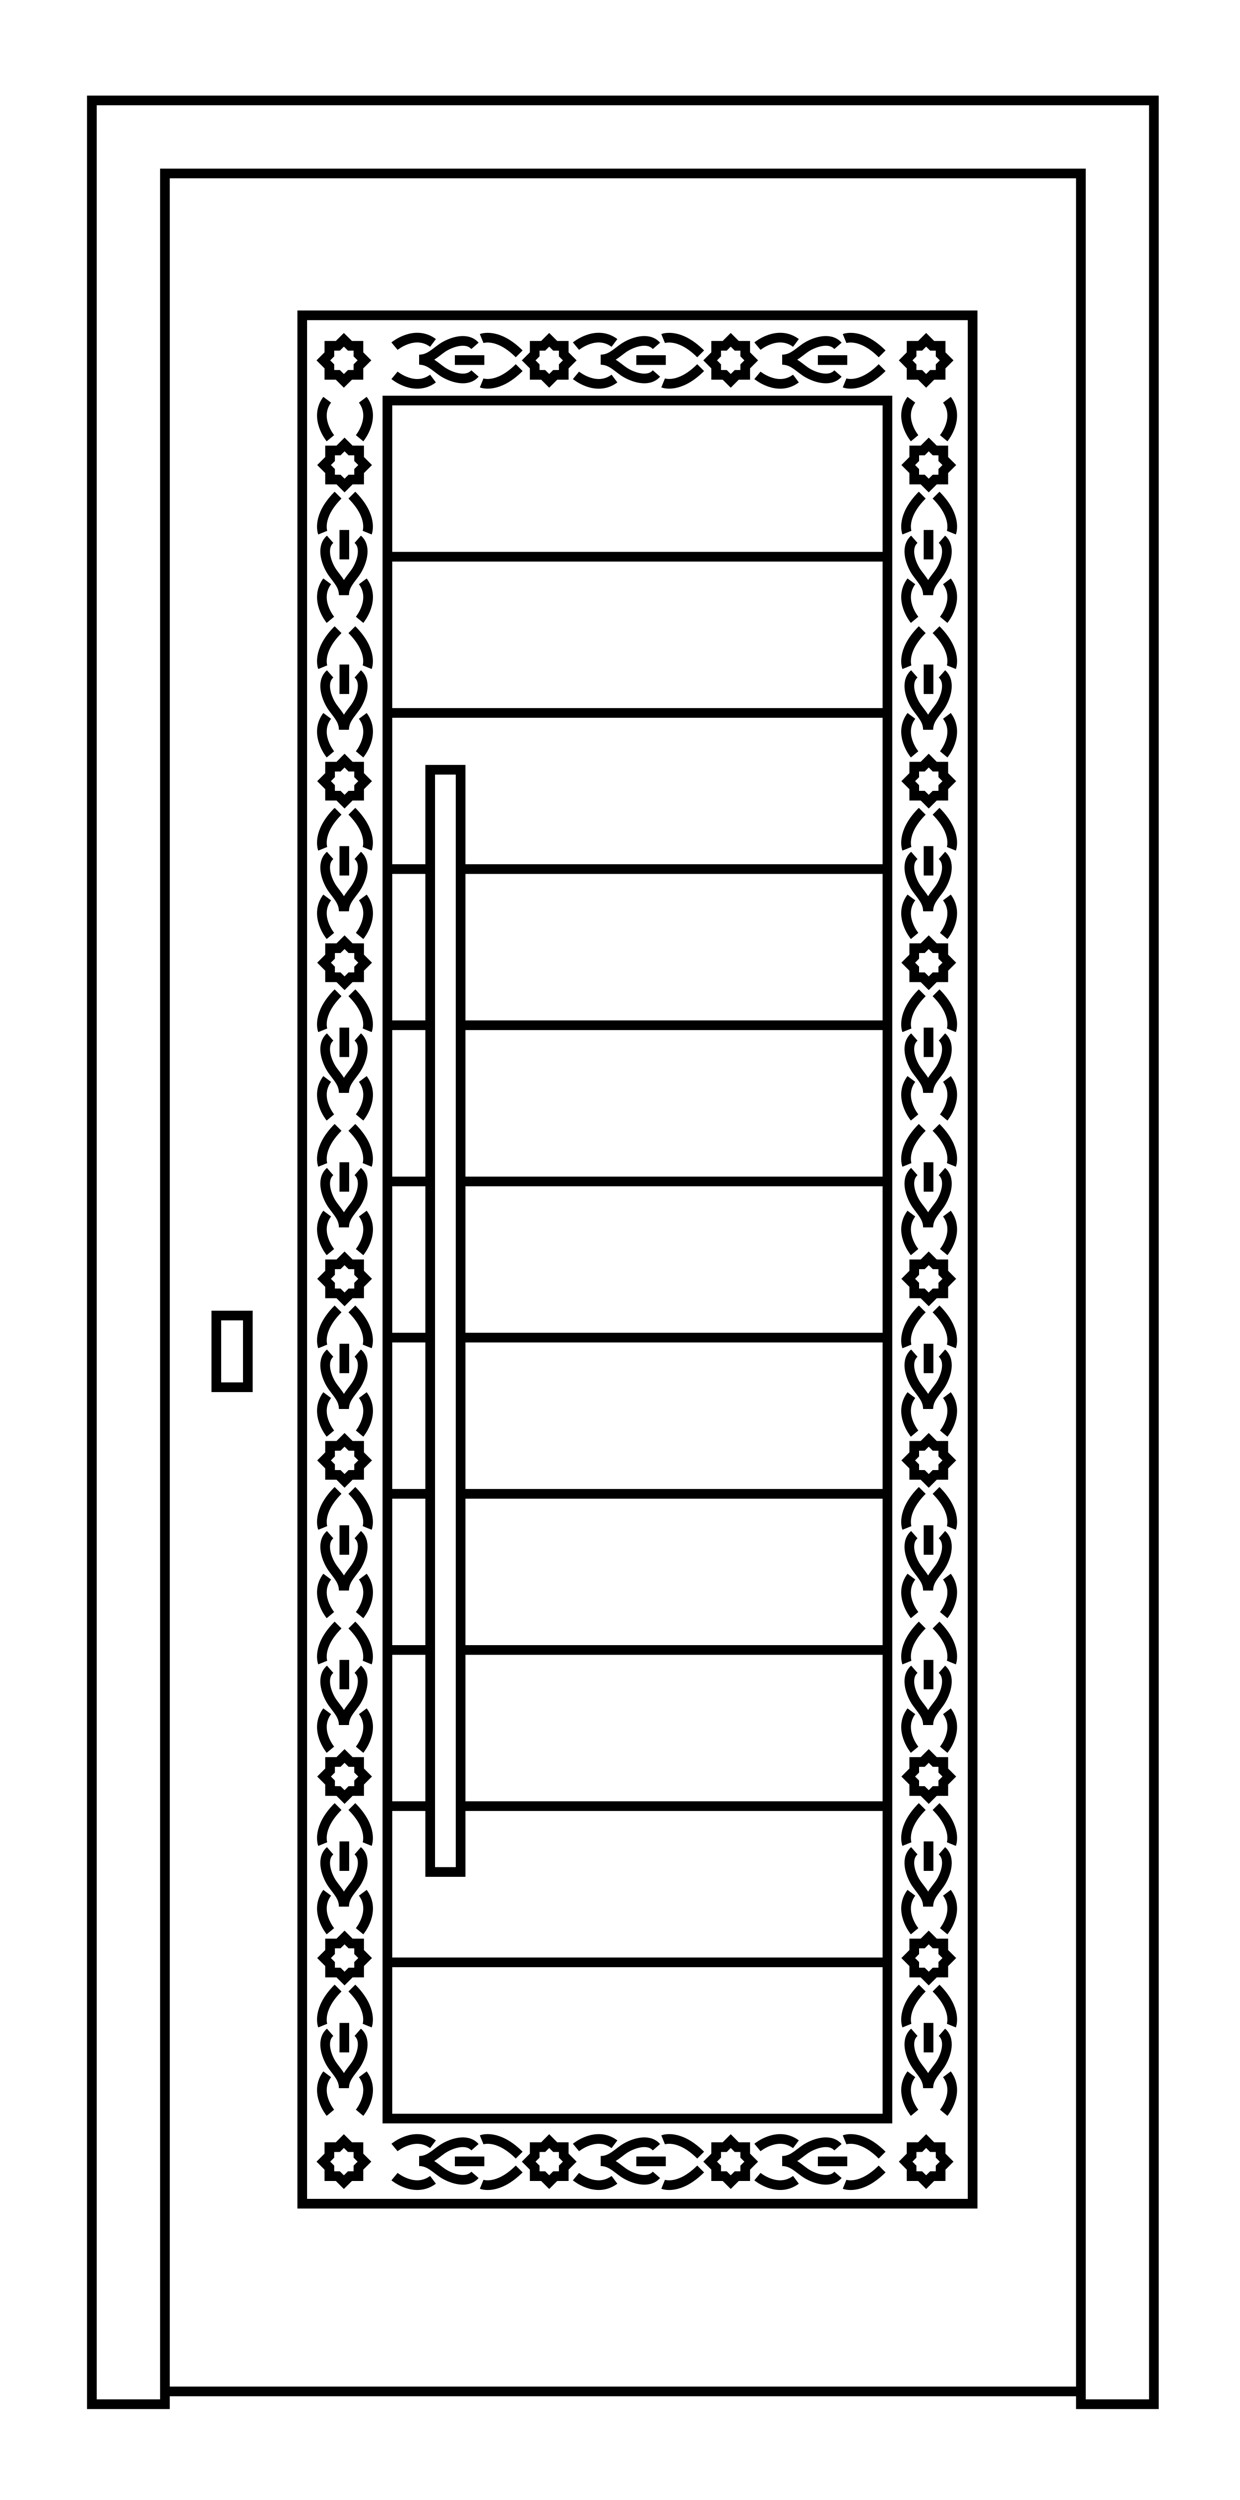 <?xml version="1.0" encoding="utf-8"?>
<!-- Generator: Adobe Illustrator 25.1.0, SVG Export Plug-In . SVG Version: 6.00 Build 0)  -->
<svg version="1.1" id="Capa_1" xmlns="http://www.w3.org/2000/svg" xmlns:xlink="http://www.w3.org/1999/xlink" x="0px" y="0px"
	 viewBox="0 0 181.42 365.67" style="enable-background:new 0 0 181.42 365.67;" xml:space="preserve">
<style type="text/css">
	.st0{fill:none;stroke:#000000;stroke-width:1.417;stroke-miterlimit:10;}
</style>
<g>
	<polygon class="st0" points="13.44,14.69 13.44,351.66 24.13,351.66 24.13,25.37 158.14,25.37 158.14,351.66 168.82,351.66 
		168.82,14.69 	"/>
	<line class="st0" x1="24.13" y1="349.79" x2="158.14" y2="349.79"/>
	<rect x="31.65" y="192.42" class="st0" width="4.61" height="10.49"/>
	<rect x="62.94" y="112.59" class="st0" width="4.45" height="161.22"/>
	<line class="st0" x1="129.84" y1="149.96" x2="67.39" y2="149.96"/>
	<line class="st0" x1="62.94" y1="149.96" x2="56.68" y2="149.96"/>
	<line class="st0" x1="129.84" y1="127.12" x2="67.39" y2="127.12"/>
	<line class="st0" x1="62.94" y1="127.12" x2="56.68" y2="127.12"/>
	<line class="st0" x1="129.84" y1="172.81" x2="67.39" y2="172.81"/>
	<line class="st0" x1="62.94" y1="172.81" x2="56.68" y2="172.81"/>
	<line class="st0" x1="129.84" y1="195.65" x2="67.39" y2="195.65"/>
	<line class="st0" x1="62.94" y1="195.65" x2="56.68" y2="195.65"/>
	<line class="st0" x1="129.84" y1="218.5" x2="67.39" y2="218.5"/>
	<line class="st0" x1="62.94" y1="218.5" x2="56.68" y2="218.5"/>
	<line class="st0" x1="129.84" y1="241.34" x2="67.39" y2="241.34"/>
	<line class="st0" x1="62.94" y1="241.34" x2="56.68" y2="241.34"/>
	<line class="st0" x1="129.84" y1="264.18" x2="67.39" y2="264.18"/>
	<line class="st0" x1="62.94" y1="264.18" x2="56.68" y2="264.18"/>
	<path class="st0" d="M24.92,279.14"/>
	<path class="st0" d="M158.93,279.14"/>
	<line class="st0" x1="129.84" y1="287.03" x2="56.68" y2="287.03"/>
	<line class="st0" x1="129.84" y1="81.43" x2="56.68" y2="81.43"/>
	<line class="st0" x1="129.84" y1="104.28" x2="56.68" y2="104.28"/>
	<rect x="44.22" y="46.12" class="st0" width="98.08" height="276.21"/>
	
		<rect x="-32.38" y="147.65" transform="matrix(-1.836970e-16 1 -1 -1.836970e-16 277.489 90.97)" class="st0" width="251.29" height="73.16"/>
	<polygon class="st0" points="52.44,53.59 53.32,52.71 52.44,51.83 52.44,50.58 51.2,50.58 50.31,49.7 49.43,50.58 48.19,50.58 
		48.19,51.83 47.31,52.71 48.19,53.59 48.19,54.83 49.43,54.83 50.31,55.71 51.2,54.83 52.44,54.83 	"/>
	<polygon class="st0" points="137.62,53.59 138.5,52.71 137.62,51.83 137.62,50.58 136.38,50.58 135.5,49.7 134.62,50.58 
		133.37,50.58 133.37,51.83 132.5,52.71 133.37,53.59 133.37,54.83 134.62,54.83 135.5,55.71 136.38,54.83 137.62,54.83 	"/>
	<g>
		<polygon class="st0" points="82.48,53.59 83.36,52.71 82.48,51.83 82.48,50.58 81.23,50.58 80.35,49.7 79.47,50.58 78.23,50.58 
			78.23,51.83 77.35,52.71 78.23,53.59 78.23,54.83 79.47,54.83 80.35,55.71 81.23,54.83 82.48,54.83 		"/>
		<path class="st0" d="M61.33,52.58c1.41,0,2.24-0.9,3.32-1.66s3.58-1.77,4.84-0.33"/>
		<path class="st0" d="M61.33,52.64c1.41,0,2.24,0.9,3.32,1.66s3.58,1.77,4.84,0.33"/>
		<path class="st0" d="M57.72,50.63c0,0,2.96-2.46,5.63-0.47"/>
		<path class="st0" d="M70.47,56.01c0,0,2.31,0.94,5.49-2.24"/>
		<path class="st0" d="M57.72,54.9c0,0,2.96,2.46,5.63,0.47"/>
		<path class="st0" d="M70.47,49.52c0,0,2.31-0.94,5.49,2.24"/>
		<line class="st0" x1="66.55" y1="52.67" x2="70.86" y2="52.67"/>
		<polygon class="st0" points="109.03,53.59 109.91,52.71 109.03,51.83 109.03,50.58 107.79,50.58 106.91,49.7 106.03,50.58 
			104.78,50.58 104.78,51.83 103.9,52.71 104.78,53.59 104.78,54.83 106.03,54.83 106.91,55.71 107.79,54.83 109.03,54.83 		"/>
		<path class="st0" d="M87.88,52.58c1.41,0,2.24-0.9,3.32-1.66c1.08-0.76,3.58-1.77,4.84-0.33"/>
		<path class="st0" d="M87.88,52.64c1.41,0,2.24,0.9,3.32,1.66c1.08,0.76,3.58,1.77,4.84,0.33"/>
		<path class="st0" d="M84.27,50.63c0,0,2.96-2.46,5.63-0.47"/>
		<path class="st0" d="M97.02,56.01c0,0,2.31,0.94,5.49-2.24"/>
		<path class="st0" d="M84.27,54.9c0,0,2.96,2.46,5.63,0.47"/>
		<path class="st0" d="M97.02,49.52c0,0,2.31-0.94,5.49,2.24"/>
		<line class="st0" x1="93.1" y1="52.67" x2="97.41" y2="52.67"/>
		<path class="st0" d="M114.44,52.58c1.41,0,2.24-0.9,3.32-1.66s3.58-1.77,4.84-0.33"/>
		<path class="st0" d="M114.44,52.64c1.41,0,2.24,0.9,3.32,1.66s3.58,1.77,4.84,0.33"/>
		<path class="st0" d="M110.82,50.63c0,0,2.96-2.46,5.63-0.47"/>
		<path class="st0" d="M123.57,56.01c0,0,2.31,0.94,5.49-2.24"/>
		<path class="st0" d="M110.82,54.9c0,0,2.96,2.46,5.63,0.47"/>
		<path class="st0" d="M123.57,49.52c0,0,2.31-0.94,5.49,2.24"/>
		<line class="st0" x1="119.66" y1="52.67" x2="123.96" y2="52.67"/>
	</g>
	<polygon class="st0" points="52.44,317.06 53.32,316.18 52.44,315.3 52.44,314.06 51.2,314.06 50.31,313.17 49.43,314.06 
		48.19,314.06 48.19,315.3 47.31,316.18 48.19,317.06 48.19,318.3 49.43,318.3 50.31,319.18 51.2,318.3 52.44,318.3 	"/>
	<polygon class="st0" points="137.62,317.06 138.5,316.18 137.62,315.3 137.62,314.06 136.38,314.06 135.5,313.17 134.62,314.06 
		133.37,314.06 133.37,315.3 132.5,316.18 133.37,317.06 133.37,318.3 134.62,318.3 135.5,319.18 136.38,318.3 137.62,318.3 	"/>
	<g>
		<polygon class="st0" points="82.48,317.06 83.36,316.18 82.48,315.3 82.48,314.06 81.23,314.06 80.35,313.17 79.47,314.06 
			78.23,314.06 78.23,315.3 77.35,316.18 78.23,317.06 78.23,318.3 79.47,318.3 80.35,319.18 81.23,318.3 82.48,318.3 		"/>
		<path class="st0" d="M61.33,316.06c1.41,0,2.24-0.9,3.32-1.66s3.58-1.77,4.84-0.33"/>
		<path class="st0" d="M61.33,316.12c1.41,0,2.24,0.9,3.32,1.66s3.58,1.77,4.84,0.33"/>
		<path class="st0" d="M57.72,314.11c0,0,2.96-2.46,5.63-0.47"/>
		<path class="st0" d="M70.47,319.49c0,0,2.31,0.94,5.49-2.24"/>
		<path class="st0" d="M57.72,318.37c0,0,2.96,2.46,5.63,0.47"/>
		<path class="st0" d="M70.47,312.99c0,0,2.31-0.94,5.49,2.24"/>
		<line class="st0" x1="66.55" y1="316.14" x2="70.86" y2="316.14"/>
		<polygon class="st0" points="109.03,317.06 109.91,316.18 109.03,315.3 109.03,314.06 107.79,314.06 106.91,313.17 106.03,314.06 
			104.78,314.06 104.78,315.3 103.9,316.18 104.78,317.06 104.78,318.3 106.03,318.3 106.91,319.18 107.79,318.3 109.03,318.3 		"/>
		<path class="st0" d="M87.88,316.06c1.41,0,2.24-0.9,3.32-1.66c1.08-0.76,3.58-1.77,4.84-0.33"/>
		<path class="st0" d="M87.88,316.12c1.41,0,2.24,0.9,3.32,1.66c1.08,0.76,3.58,1.77,4.84,0.33"/>
		<path class="st0" d="M84.27,314.11c0,0,2.96-2.46,5.63-0.47"/>
		<path class="st0" d="M97.02,319.49c0,0,2.31,0.94,5.49-2.24"/>
		<path class="st0" d="M84.27,318.37c0,0,2.96,2.46,5.63,0.47"/>
		<path class="st0" d="M97.02,312.99c0,0,2.31-0.94,5.49,2.24"/>
		<line class="st0" x1="93.1" y1="316.14" x2="97.41" y2="316.14"/>
		<path class="st0" d="M114.44,316.06c1.41,0,2.24-0.9,3.32-1.66s3.58-1.77,4.84-0.33"/>
		<path class="st0" d="M114.44,316.12c1.41,0,2.24,0.9,3.32,1.66s3.58,1.77,4.84,0.33"/>
		<path class="st0" d="M110.82,314.11c0,0,2.96-2.46,5.63-0.47"/>
		<path class="st0" d="M123.57,319.49c0,0,2.31,0.94,5.49-2.24"/>
		<path class="st0" d="M110.82,318.37c0,0,2.96,2.46,5.63,0.47"/>
		<path class="st0" d="M123.57,312.99c0,0,2.31-0.94,5.49,2.24"/>
		<line class="st0" x1="119.66" y1="316.14" x2="123.96" y2="316.14"/>
	</g>
	<g>
		<polygon class="st0" points="51.29,284.27 50.41,283.39 49.53,284.27 48.29,284.27 48.29,285.52 47.41,286.4 48.29,287.28 
			48.29,288.52 49.53,288.52 50.41,289.4 51.29,288.52 52.54,288.52 52.54,287.28 53.42,286.4 52.54,285.52 52.54,284.27 		"/>
		<path class="st0" d="M50.29,305.42c0-1.41-0.9-2.24-1.66-3.32c-0.76-1.08-1.77-3.58-0.33-4.84"/>
		<path class="st0" d="M50.35,305.42c0-1.41,0.9-2.24,1.66-3.32c0.76-1.08,1.77-3.58,0.33-4.84"/>
		<path class="st0" d="M48.34,309.03c0,0-2.46-2.96-0.47-5.63"/>
		<path class="st0" d="M53.72,296.28c0,0,0.94-2.31-2.24-5.49"/>
		<path class="st0" d="M52.61,309.03c0,0,2.46-2.96,0.47-5.63"/>
		<path class="st0" d="M47.22,296.28c0,0-0.94-2.31,2.24-5.49"/>
		<line class="st0" x1="50.38" y1="300.2" x2="50.38" y2="295.89"/>
		<polygon class="st0" points="51.29,257.72 50.41,256.84 49.53,257.72 48.29,257.72 48.29,258.97 47.41,259.85 48.29,260.73 
			48.29,261.97 49.53,261.97 50.41,262.85 51.29,261.97 52.54,261.97 52.54,260.73 53.42,259.85 52.54,258.97 52.54,257.72 		"/>
		<path class="st0" d="M50.29,278.87c0-1.41-0.9-2.24-1.66-3.32s-1.77-3.58-0.33-4.84"/>
		<path class="st0" d="M50.35,278.87c0-1.41,0.9-2.24,1.66-3.32s1.77-3.58,0.33-4.84"/>
		<path class="st0" d="M48.34,282.48c0,0-2.46-2.96-0.47-5.63"/>
		<path class="st0" d="M53.72,269.73c0,0,0.94-2.31-2.24-5.49"/>
		<path class="st0" d="M52.61,282.48c0,0,2.46-2.96,0.47-5.63"/>
		<path class="st0" d="M47.22,269.73c0,0-0.94-2.31,2.24-5.49"/>
		<line class="st0" x1="50.38" y1="273.65" x2="50.38" y2="269.34"/>
		<path class="st0" d="M50.29,252.32c0-1.41-0.9-2.24-1.66-3.32s-1.77-3.58-0.33-4.84"/>
		<path class="st0" d="M50.35,252.32c0-1.41,0.9-2.24,1.66-3.32s1.77-3.58,0.33-4.84"/>
		<path class="st0" d="M48.34,255.93c0,0-2.46-2.96-0.47-5.63"/>
		<path class="st0" d="M53.72,243.18c0,0,0.94-2.31-2.24-5.49"/>
		<path class="st0" d="M52.61,255.93c0,0,2.46-2.96,0.47-5.63"/>
		<path class="st0" d="M47.22,243.18c0,0-0.94-2.31,2.24-5.49"/>
		<line class="st0" x1="50.38" y1="247.09" x2="50.38" y2="242.79"/>
	</g>
	<g>
		<polygon class="st0" points="51.29,211.48 50.41,210.6 49.53,211.48 48.29,211.48 48.29,212.73 47.41,213.61 48.29,214.49 
			48.29,215.73 49.53,215.73 50.41,216.61 51.29,215.73 52.54,215.73 52.54,214.49 53.42,213.61 52.54,212.73 52.54,211.48 		"/>
		<path class="st0" d="M50.29,232.63c0-1.41-0.9-2.24-1.66-3.32s-1.77-3.58-0.33-4.84"/>
		<path class="st0" d="M50.35,232.63c0-1.41,0.9-2.24,1.66-3.32s1.77-3.58,0.33-4.84"/>
		<path class="st0" d="M48.34,236.24c0,0-2.46-2.96-0.47-5.63"/>
		<path class="st0" d="M53.72,223.49c0,0,0.94-2.31-2.24-5.49"/>
		<path class="st0" d="M52.61,236.24c0,0,2.46-2.96,0.47-5.63"/>
		<path class="st0" d="M47.22,223.49c0,0-0.94-2.31,2.24-5.49"/>
		<line class="st0" x1="50.38" y1="227.41" x2="50.38" y2="223.1"/>
		<polygon class="st0" points="51.29,184.93 50.41,184.05 49.53,184.93 48.29,184.93 48.29,186.17 47.41,187.05 48.29,187.93 
			48.29,189.18 49.53,189.18 50.41,190.06 51.29,189.18 52.54,189.18 52.54,187.93 53.42,187.05 52.54,186.17 52.54,184.93 		"/>
		<path class="st0" d="M50.29,206.08c0-1.41-0.9-2.24-1.66-3.32s-1.77-3.58-0.33-4.84"/>
		<path class="st0" d="M50.35,206.08c0-1.41,0.9-2.24,1.66-3.32s1.77-3.58,0.33-4.84"/>
		<path class="st0" d="M48.34,209.69c0,0-2.46-2.96-0.47-5.63"/>
		<path class="st0" d="M53.72,196.94c0,0,0.94-2.31-2.24-5.49"/>
		<path class="st0" d="M52.61,209.69c0,0,2.46-2.96,0.47-5.63"/>
		<path class="st0" d="M47.22,196.94c0,0-0.94-2.31,2.24-5.49"/>
		<line class="st0" x1="50.38" y1="200.85" x2="50.38" y2="196.55"/>
		<path class="st0" d="M50.29,179.52c0-1.41-0.9-2.24-1.66-3.32s-1.77-3.58-0.33-4.84"/>
		<path class="st0" d="M50.35,179.52c0-1.41,0.9-2.24,1.66-3.32s1.77-3.58,0.33-4.84"/>
		<path class="st0" d="M48.34,183.14c0,0-2.46-2.96-0.47-5.63"/>
		<path class="st0" d="M53.72,170.39c0,0,0.94-2.31-2.24-5.49"/>
		<path class="st0" d="M52.61,183.14c0,0,2.46-2.96,0.47-5.63"/>
		<path class="st0" d="M47.22,170.39c0,0-0.94-2.31,2.24-5.49"/>
		<line class="st0" x1="50.38" y1="174.3" x2="50.38" y2="170"/>
	</g>
	<g>
		<polygon class="st0" points="51.29,138.69 50.41,137.81 49.53,138.69 48.29,138.69 48.29,139.93 47.41,140.81 48.29,141.69 
			48.29,142.94 49.53,142.94 50.41,143.82 51.29,142.94 52.54,142.94 52.54,141.69 53.42,140.81 52.54,139.93 52.54,138.69 		"/>
		<path class="st0" d="M50.29,159.84c0-1.41-0.9-2.24-1.66-3.32s-1.77-3.58-0.33-4.84"/>
		<path class="st0" d="M50.35,159.84c0-1.41,0.9-2.24,1.66-3.32s1.77-3.58,0.33-4.84"/>
		<path class="st0" d="M48.34,163.45c0,0-2.46-2.96-0.47-5.63"/>
		<path class="st0" d="M53.72,150.7c0,0,0.94-2.31-2.24-5.49"/>
		<path class="st0" d="M52.61,163.45c0,0,2.46-2.96,0.47-5.63"/>
		<path class="st0" d="M47.22,150.7c0,0-0.94-2.31,2.24-5.49"/>
		<line class="st0" x1="50.38" y1="154.61" x2="50.38" y2="150.31"/>
		<polygon class="st0" points="51.29,112.14 50.41,111.25 49.53,112.14 48.29,112.14 48.29,113.38 47.41,114.26 48.29,115.14 
			48.29,116.38 49.53,116.38 50.41,117.26 51.29,116.38 52.54,116.38 52.54,115.14 53.42,114.26 52.54,113.38 52.54,112.14 		"/>
		<path class="st0" d="M50.29,133.28c0-1.41-0.9-2.24-1.66-3.32s-1.77-3.58-0.33-4.84"/>
		<path class="st0" d="M50.35,133.28c0-1.41,0.9-2.24,1.66-3.32s1.77-3.58,0.33-4.84"/>
		<path class="st0" d="M48.34,136.9c0,0-2.46-2.96-0.47-5.63"/>
		<path class="st0" d="M53.72,124.15c0,0,0.94-2.31-2.24-5.49"/>
		<path class="st0" d="M52.61,136.9c0,0,2.46-2.96,0.47-5.63"/>
		<path class="st0" d="M47.22,124.15c0,0-0.94-2.31,2.24-5.49"/>
		<line class="st0" x1="50.38" y1="128.06" x2="50.38" y2="123.76"/>
		<path class="st0" d="M50.29,106.73c0-1.41-0.9-2.24-1.66-3.32c-0.76-1.08-1.77-3.58-0.33-4.84"/>
		<path class="st0" d="M50.35,106.73c0-1.41,0.9-2.24,1.66-3.32c0.76-1.08,1.77-3.58,0.33-4.84"/>
		<path class="st0" d="M48.34,110.34c0,0-2.46-2.96-0.47-5.63"/>
		<path class="st0" d="M53.72,97.59c0,0,0.94-2.31-2.24-5.49"/>
		<path class="st0" d="M52.61,110.34c0,0,2.46-2.96,0.47-5.63"/>
		<path class="st0" d="M47.22,97.59c0,0-0.94-2.31,2.24-5.49"/>
		<line class="st0" x1="50.38" y1="101.51" x2="50.38" y2="97.2"/>
	</g>
	<g>
		<polygon class="st0" points="51.29,65.89 50.41,65.01 49.53,65.89 48.29,65.89 48.29,67.14 47.41,68.02 48.29,68.9 48.29,70.14 
			49.53,70.14 50.41,71.02 51.29,70.14 52.54,70.14 52.54,68.9 53.42,68.02 52.54,67.14 52.54,65.89 		"/>
		<path class="st0" d="M50.29,87.04c0-1.41-0.9-2.24-1.66-3.32s-1.77-3.58-0.33-4.84"/>
		<path class="st0" d="M50.35,87.04c0-1.41,0.9-2.24,1.66-3.32s1.77-3.58,0.33-4.84"/>
		<path class="st0" d="M48.34,90.66c0,0-2.46-2.96-0.47-5.63"/>
		<path class="st0" d="M53.72,77.91c0,0,0.94-2.31-2.24-5.49"/>
		<path class="st0" d="M52.61,90.66c0,0,2.46-2.96,0.47-5.63"/>
		<path class="st0" d="M47.22,77.91c0,0-0.94-2.31,2.24-5.49"/>
		<line class="st0" x1="50.38" y1="81.82" x2="50.38" y2="77.52"/>
		<path class="st0" d="M48.34,64.1c0,0-2.46-2.96-0.47-5.63"/>
		<path class="st0" d="M52.61,64.1c0,0,2.46-2.96,0.47-5.63"/>
	</g>
	<g>
		<polygon class="st0" points="136.76,284.27 135.88,283.39 135,284.27 133.76,284.27 133.76,285.52 132.88,286.4 133.76,287.28 
			133.76,288.52 135,288.52 135.88,289.4 136.76,288.52 138.01,288.52 138.01,287.28 138.89,286.4 138.01,285.52 138.01,284.27 		
			"/>
		<path class="st0" d="M135.76,305.42c0-1.41-0.9-2.24-1.66-3.32c-0.76-1.08-1.77-3.58-0.33-4.84"/>
		<path class="st0" d="M135.82,305.42c0-1.41,0.9-2.24,1.66-3.32c0.76-1.08,1.77-3.58,0.33-4.84"/>
		<path class="st0" d="M133.81,309.03c0,0-2.46-2.96-0.47-5.63"/>
		<path class="st0" d="M139.19,296.28c0,0,0.94-2.31-2.24-5.49"/>
		<path class="st0" d="M138.07,309.03c0,0,2.46-2.96,0.47-5.63"/>
		<path class="st0" d="M132.69,296.28c0,0-0.94-2.31,2.24-5.49"/>
		<line class="st0" x1="135.85" y1="300.2" x2="135.85" y2="295.89"/>
		<polygon class="st0" points="136.76,257.72 135.88,256.84 135,257.72 133.76,257.72 133.76,258.97 132.88,259.85 133.76,260.73 
			133.76,261.97 135,261.97 135.88,262.85 136.76,261.97 138.01,261.97 138.01,260.73 138.89,259.85 138.01,258.97 138.01,257.72 		
			"/>
		<path class="st0" d="M135.76,278.87c0-1.41-0.9-2.24-1.66-3.32c-0.76-1.08-1.77-3.58-0.33-4.84"/>
		<path class="st0" d="M135.82,278.87c0-1.41,0.9-2.24,1.66-3.32c0.76-1.08,1.77-3.58,0.33-4.84"/>
		<path class="st0" d="M133.81,282.48c0,0-2.46-2.96-0.47-5.63"/>
		<path class="st0" d="M139.19,269.73c0,0,0.94-2.31-2.24-5.49"/>
		<path class="st0" d="M138.07,282.48c0,0,2.46-2.96,0.47-5.63"/>
		<path class="st0" d="M132.69,269.73c0,0-0.94-2.31,2.24-5.49"/>
		<line class="st0" x1="135.85" y1="273.65" x2="135.85" y2="269.34"/>
		<path class="st0" d="M135.76,252.32c0-1.41-0.9-2.24-1.66-3.32c-0.76-1.08-1.77-3.58-0.33-4.84"/>
		<path class="st0" d="M135.82,252.32c0-1.41,0.9-2.24,1.66-3.32c0.76-1.08,1.77-3.58,0.33-4.84"/>
		<path class="st0" d="M133.81,255.93c0,0-2.46-2.96-0.47-5.63"/>
		<path class="st0" d="M139.19,243.18c0,0,0.94-2.31-2.24-5.49"/>
		<path class="st0" d="M138.07,255.93c0,0,2.46-2.96,0.47-5.63"/>
		<path class="st0" d="M132.69,243.18c0,0-0.94-2.31,2.24-5.49"/>
		<line class="st0" x1="135.85" y1="247.09" x2="135.85" y2="242.79"/>
	</g>
	<g>
		<polygon class="st0" points="136.76,211.48 135.88,210.6 135,211.48 133.76,211.48 133.76,212.73 132.88,213.61 133.76,214.49 
			133.76,215.73 135,215.73 135.88,216.61 136.76,215.73 138.01,215.73 138.01,214.49 138.89,213.61 138.01,212.73 138.01,211.48 		
			"/>
		<path class="st0" d="M135.76,232.63c0-1.41-0.9-2.24-1.66-3.32c-0.76-1.08-1.77-3.58-0.33-4.84"/>
		<path class="st0" d="M135.82,232.63c0-1.41,0.9-2.24,1.66-3.32c0.76-1.08,1.77-3.58,0.33-4.84"/>
		<path class="st0" d="M133.81,236.24c0,0-2.46-2.96-0.47-5.63"/>
		<path class="st0" d="M139.19,223.49c0,0,0.94-2.31-2.24-5.49"/>
		<path class="st0" d="M138.07,236.24c0,0,2.46-2.96,0.47-5.63"/>
		<path class="st0" d="M132.69,223.49c0,0-0.94-2.31,2.24-5.49"/>
		<line class="st0" x1="135.85" y1="227.41" x2="135.85" y2="223.1"/>
		<polygon class="st0" points="136.76,184.93 135.88,184.05 135,184.93 133.76,184.93 133.76,186.17 132.88,187.05 133.76,187.93 
			133.76,189.18 135,189.18 135.88,190.06 136.76,189.18 138.01,189.18 138.01,187.93 138.89,187.05 138.01,186.17 138.01,184.93 		
			"/>
		<path class="st0" d="M135.76,206.08c0-1.41-0.9-2.24-1.66-3.32c-0.76-1.08-1.77-3.58-0.33-4.84"/>
		<path class="st0" d="M135.82,206.08c0-1.41,0.9-2.24,1.66-3.32c0.76-1.08,1.77-3.58,0.33-4.84"/>
		<path class="st0" d="M133.81,209.69c0,0-2.46-2.96-0.47-5.63"/>
		<path class="st0" d="M139.19,196.94c0,0,0.94-2.31-2.24-5.49"/>
		<path class="st0" d="M138.07,209.69c0,0,2.46-2.96,0.47-5.63"/>
		<path class="st0" d="M132.69,196.94c0,0-0.94-2.31,2.24-5.49"/>
		<line class="st0" x1="135.85" y1="200.85" x2="135.85" y2="196.55"/>
		<path class="st0" d="M135.76,179.52c0-1.41-0.9-2.24-1.66-3.32c-0.76-1.08-1.77-3.58-0.33-4.84"/>
		<path class="st0" d="M135.82,179.52c0-1.41,0.9-2.24,1.66-3.32c0.76-1.08,1.77-3.58,0.33-4.84"/>
		<path class="st0" d="M133.81,183.14c0,0-2.46-2.96-0.47-5.63"/>
		<path class="st0" d="M139.19,170.39c0,0,0.94-2.31-2.24-5.49"/>
		<path class="st0" d="M138.07,183.14c0,0,2.46-2.96,0.47-5.63"/>
		<path class="st0" d="M132.69,170.39c0,0-0.94-2.31,2.24-5.49"/>
		<line class="st0" x1="135.85" y1="174.3" x2="135.85" y2="170"/>
	</g>
	<g>
		<polygon class="st0" points="136.76,138.69 135.88,137.81 135,138.69 133.76,138.69 133.76,139.93 132.88,140.81 133.76,141.69 
			133.76,142.94 135,142.94 135.88,143.82 136.76,142.94 138.01,142.94 138.01,141.69 138.89,140.81 138.01,139.93 138.01,138.69 		
			"/>
		<path class="st0" d="M135.76,159.84c0-1.41-0.9-2.24-1.66-3.32c-0.76-1.08-1.77-3.58-0.33-4.84"/>
		<path class="st0" d="M135.82,159.84c0-1.41,0.9-2.24,1.66-3.32c0.76-1.08,1.77-3.58,0.33-4.84"/>
		<path class="st0" d="M133.81,163.45c0,0-2.46-2.96-0.47-5.63"/>
		<path class="st0" d="M139.19,150.7c0,0,0.94-2.31-2.24-5.49"/>
		<path class="st0" d="M138.07,163.45c0,0,2.46-2.96,0.47-5.63"/>
		<path class="st0" d="M132.69,150.7c0,0-0.94-2.31,2.24-5.49"/>
		<line class="st0" x1="135.85" y1="154.61" x2="135.85" y2="150.31"/>
		<polygon class="st0" points="136.76,112.14 135.88,111.25 135,112.14 133.76,112.14 133.76,113.38 132.88,114.26 133.76,115.14 
			133.76,116.38 135,116.38 135.88,117.26 136.76,116.38 138.01,116.38 138.01,115.14 138.89,114.26 138.01,113.38 138.01,112.14 		
			"/>
		<path class="st0" d="M135.76,133.28c0-1.41-0.9-2.24-1.66-3.32c-0.76-1.08-1.77-3.58-0.33-4.84"/>
		<path class="st0" d="M135.82,133.28c0-1.41,0.9-2.24,1.66-3.32c0.76-1.08,1.77-3.58,0.33-4.84"/>
		<path class="st0" d="M133.81,136.9c0,0-2.46-2.96-0.47-5.63"/>
		<path class="st0" d="M139.19,124.15c0,0,0.94-2.31-2.24-5.49"/>
		<path class="st0" d="M138.07,136.9c0,0,2.46-2.96,0.47-5.63"/>
		<path class="st0" d="M132.69,124.15c0,0-0.94-2.31,2.24-5.49"/>
		<line class="st0" x1="135.85" y1="128.06" x2="135.85" y2="123.76"/>
		<path class="st0" d="M135.76,106.73c0-1.41-0.9-2.24-1.66-3.32c-0.76-1.08-1.77-3.58-0.33-4.84"/>
		<path class="st0" d="M135.82,106.73c0-1.41,0.9-2.24,1.66-3.32c0.76-1.08,1.77-3.58,0.33-4.84"/>
		<path class="st0" d="M133.81,110.34c0,0-2.46-2.96-0.47-5.63"/>
		<path class="st0" d="M139.19,97.59c0,0,0.94-2.31-2.24-5.49"/>
		<path class="st0" d="M138.07,110.34c0,0,2.46-2.96,0.47-5.63"/>
		<path class="st0" d="M132.69,97.59c0,0-0.94-2.31,2.24-5.49"/>
		<line class="st0" x1="135.85" y1="101.51" x2="135.85" y2="97.2"/>
	</g>
	<g>
		<polygon class="st0" points="136.76,65.89 135.88,65.01 135,65.89 133.76,65.89 133.76,67.14 132.88,68.02 133.76,68.9 
			133.76,70.14 135,70.14 135.88,71.02 136.76,70.14 138.01,70.14 138.01,68.9 138.89,68.02 138.01,67.14 138.01,65.89 		"/>
		<path class="st0" d="M135.76,87.04c0-1.41-0.9-2.24-1.66-3.32c-0.76-1.08-1.77-3.58-0.33-4.84"/>
		<path class="st0" d="M135.82,87.04c0-1.41,0.9-2.24,1.66-3.32c0.76-1.08,1.77-3.58,0.33-4.84"/>
		<path class="st0" d="M133.81,90.66c0,0-2.46-2.96-0.47-5.63"/>
		<path class="st0" d="M139.19,77.91c0,0,0.94-2.31-2.24-5.49"/>
		<path class="st0" d="M138.07,90.66c0,0,2.46-2.96,0.47-5.63"/>
		<path class="st0" d="M132.69,77.91c0,0-0.94-2.31,2.24-5.49"/>
		<line class="st0" x1="135.85" y1="81.82" x2="135.85" y2="77.52"/>
		<path class="st0" d="M133.81,64.1c0,0-2.46-2.96-0.47-5.63"/>
		<path class="st0" d="M138.07,64.1c0,0,2.46-2.96,0.47-5.63"/>
	</g>
</g>
</svg>
